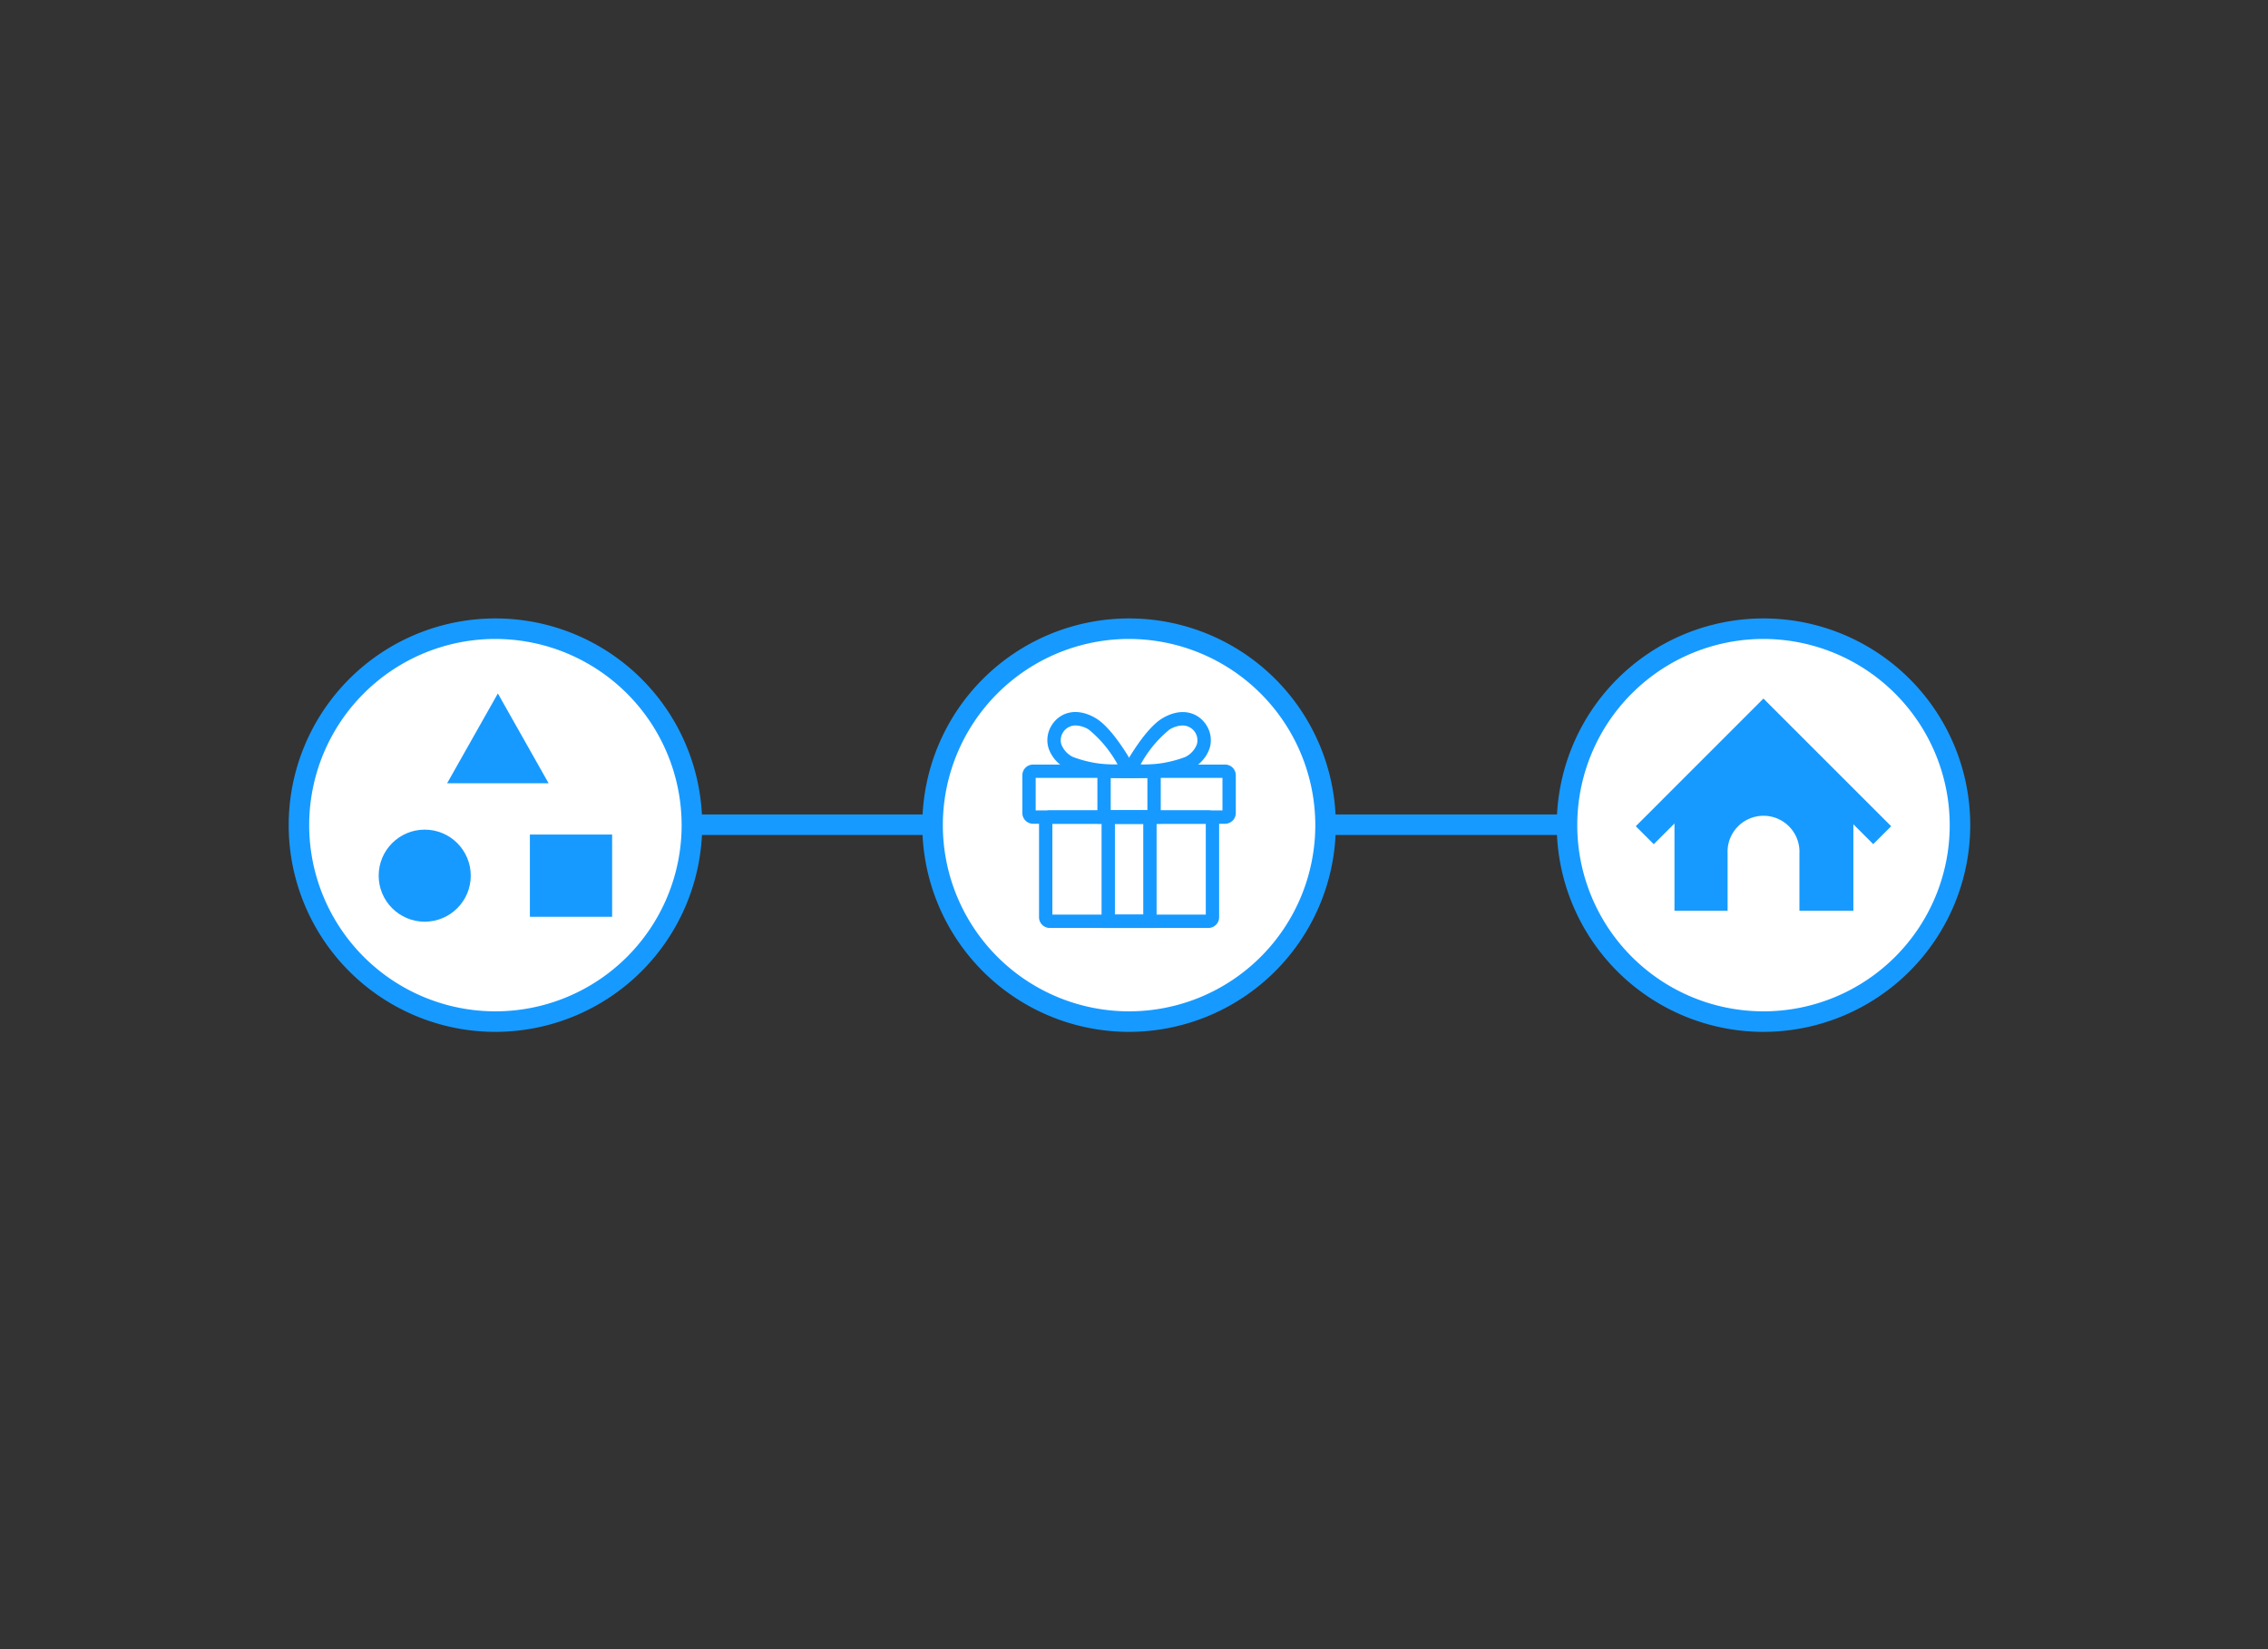 <svg height="160" viewBox="0 0 220 160" width="220" xmlns="http://www.w3.org/2000/svg"><rect x="0" y="0" width="220" height="160" fill="#333333" stroke="none"/><path d="m0 0h220v160h-220z" fill="none"/><circle cx="109.523" cy="80.055" fill="#fff" r="19.06"/><g fill="#179aff"><path d="m598.536 249.709a20.055 20.055 0 1 1 20.055-20.055 20.078 20.078 0 0 1 -20.055 20.055zm0-38.12a18.064 18.064 0 1 0 18.064 18.065 18.085 18.085 0 0 0 -18.064-18.064z" transform="translate(-489.014 -149.599)"/><path d="m617.655 258.424h-15.39a1.041 1.041 0 0 1 -1.04-1.04v-9.324a1.041 1.041 0 0 1 1.04-1.04h15.39a1.041 1.041 0 0 1 1.04 1.04v9.324a1.041 1.041 0 0 1 -1.04 1.04zm-15.136-1.294h14.881v-8.816h-14.881z" transform="translate(-500.437 -168.395)"/><path d="m618.75 258.424h-5.338v-11.4h5.338zm-4.044-1.294h2.75v-8.816h-2.75z" transform="translate(-506.558 -168.395)"/><path d="m617.64 243.825h-18.625a1.041 1.041 0 0 1 -1.04-1.04v-3.662a1.041 1.041 0 0 1 1.04-1.04h18.625a1.041 1.041 0 0 1 1.04 1.04v3.662a1.041 1.041 0 0 1 -1.04 1.04zm-18.372-1.294h18.118v-3.155h-18.117z" transform="translate(-498.805 -163.906)"/><path d="m618.746 243.825h-6.146v-5.742h6.146zm-4.853-1.294h3.559v-3.155h-3.559z" transform="translate(-506.151 -163.906)"/><path d="m618.236 234.238c-.29 0-.5 0-.578-.007l-1.047-.031.5-.922c.21-.39 2.1-3.844 3.849-4.852 1.984-1.146 3.582-.428 4.286.791a2.681 2.681 0 0 1 .265 2.111 3.465 3.465 0 0 1 -1.723 2c-1.422.815-4.288.91-5.552.91zm4.64-5.089a2.576 2.576 0 0 0 -1.273.4 11.419 11.419 0 0 0 -2.8 3.39 11.419 11.419 0 0 0 4.337-.733 2.271 2.271 0 0 0 1.127-1.239 1.435 1.435 0 0 0 -1.389-1.814z" transform="translate(-508.165 -158.765)"/><path d="m610.227 234.238c-1.261 0-4.129-.1-5.548-.915a3.464 3.464 0 0 1 -1.723-2 2.681 2.681 0 0 1 .265-2.111c.7-1.219 2.3-1.937 4.286-.791 1.745 1.008 3.639 4.462 3.848 4.852l.5.922-1.047.031c-.085.007-.29.012-.581.012zm-4.64-5.089a1.435 1.435 0 0 0 -1.389 1.814 2.273 2.273 0 0 0 1.128 1.239 11.4 11.4 0 0 0 4.337.733 11.433 11.433 0 0 0 -2.8-3.39 2.578 2.578 0 0 0 -1.275-.396z" transform="translate(-501.253 -158.765)"/></g><circle cx="171.062" cy="80.055" fill="#fff" r="19.06"/><path d="m722.178 249.709a20.055 20.055 0 1 1 20.055-20.055 20.078 20.078 0 0 1 -20.055 20.055zm0-38.12a18.064 18.064 0 1 0 18.064 18.064 18.085 18.085 0 0 0 -18.064-18.063z" fill="#179aff" transform="translate(-551.116 -149.599)"/><path d="m730.781 226.085-.872-.872-12.383 12.387 1.745 1.744 2.007-2.007v8.463h5.154v-5.57a3.487 3.487 0 1 1 6.967 0v5.57h5.233v-8.39l1.927 1.928 1.741-1.738z" fill="#179aff" transform="translate(-558.852 -157.441)"/><circle cx="48.055" cy="80.055" fill="#fff" r="19.06"/><path d="m475.041 249.709a20.055 20.055 0 1 1 20.059-20.055 20.078 20.078 0 0 1 -20.059 20.055zm0-38.12a18.064 18.064 0 1 0 18.065 18.064 18.085 18.085 0 0 0 -18.065-18.063z" fill="#179aff" transform="translate(-426.986 -149.599)"/><circle cx="41.198" cy="84.956" fill="#179aff" r="4.466"/><path d="m490.794 224.222-4.92 8.71h9.841z" fill="#179aff" transform="translate(-442.5 -156.944)"/><path d="m51.4 80.967h7.978v7.978h-7.978z" fill="#179aff"/><path d="m66.339 79.016h24.886v1.991h-24.886z" fill="#179aff"/><path d="m127.849 79.016h24.886v1.991h-24.886z" fill="#179aff"/></svg>